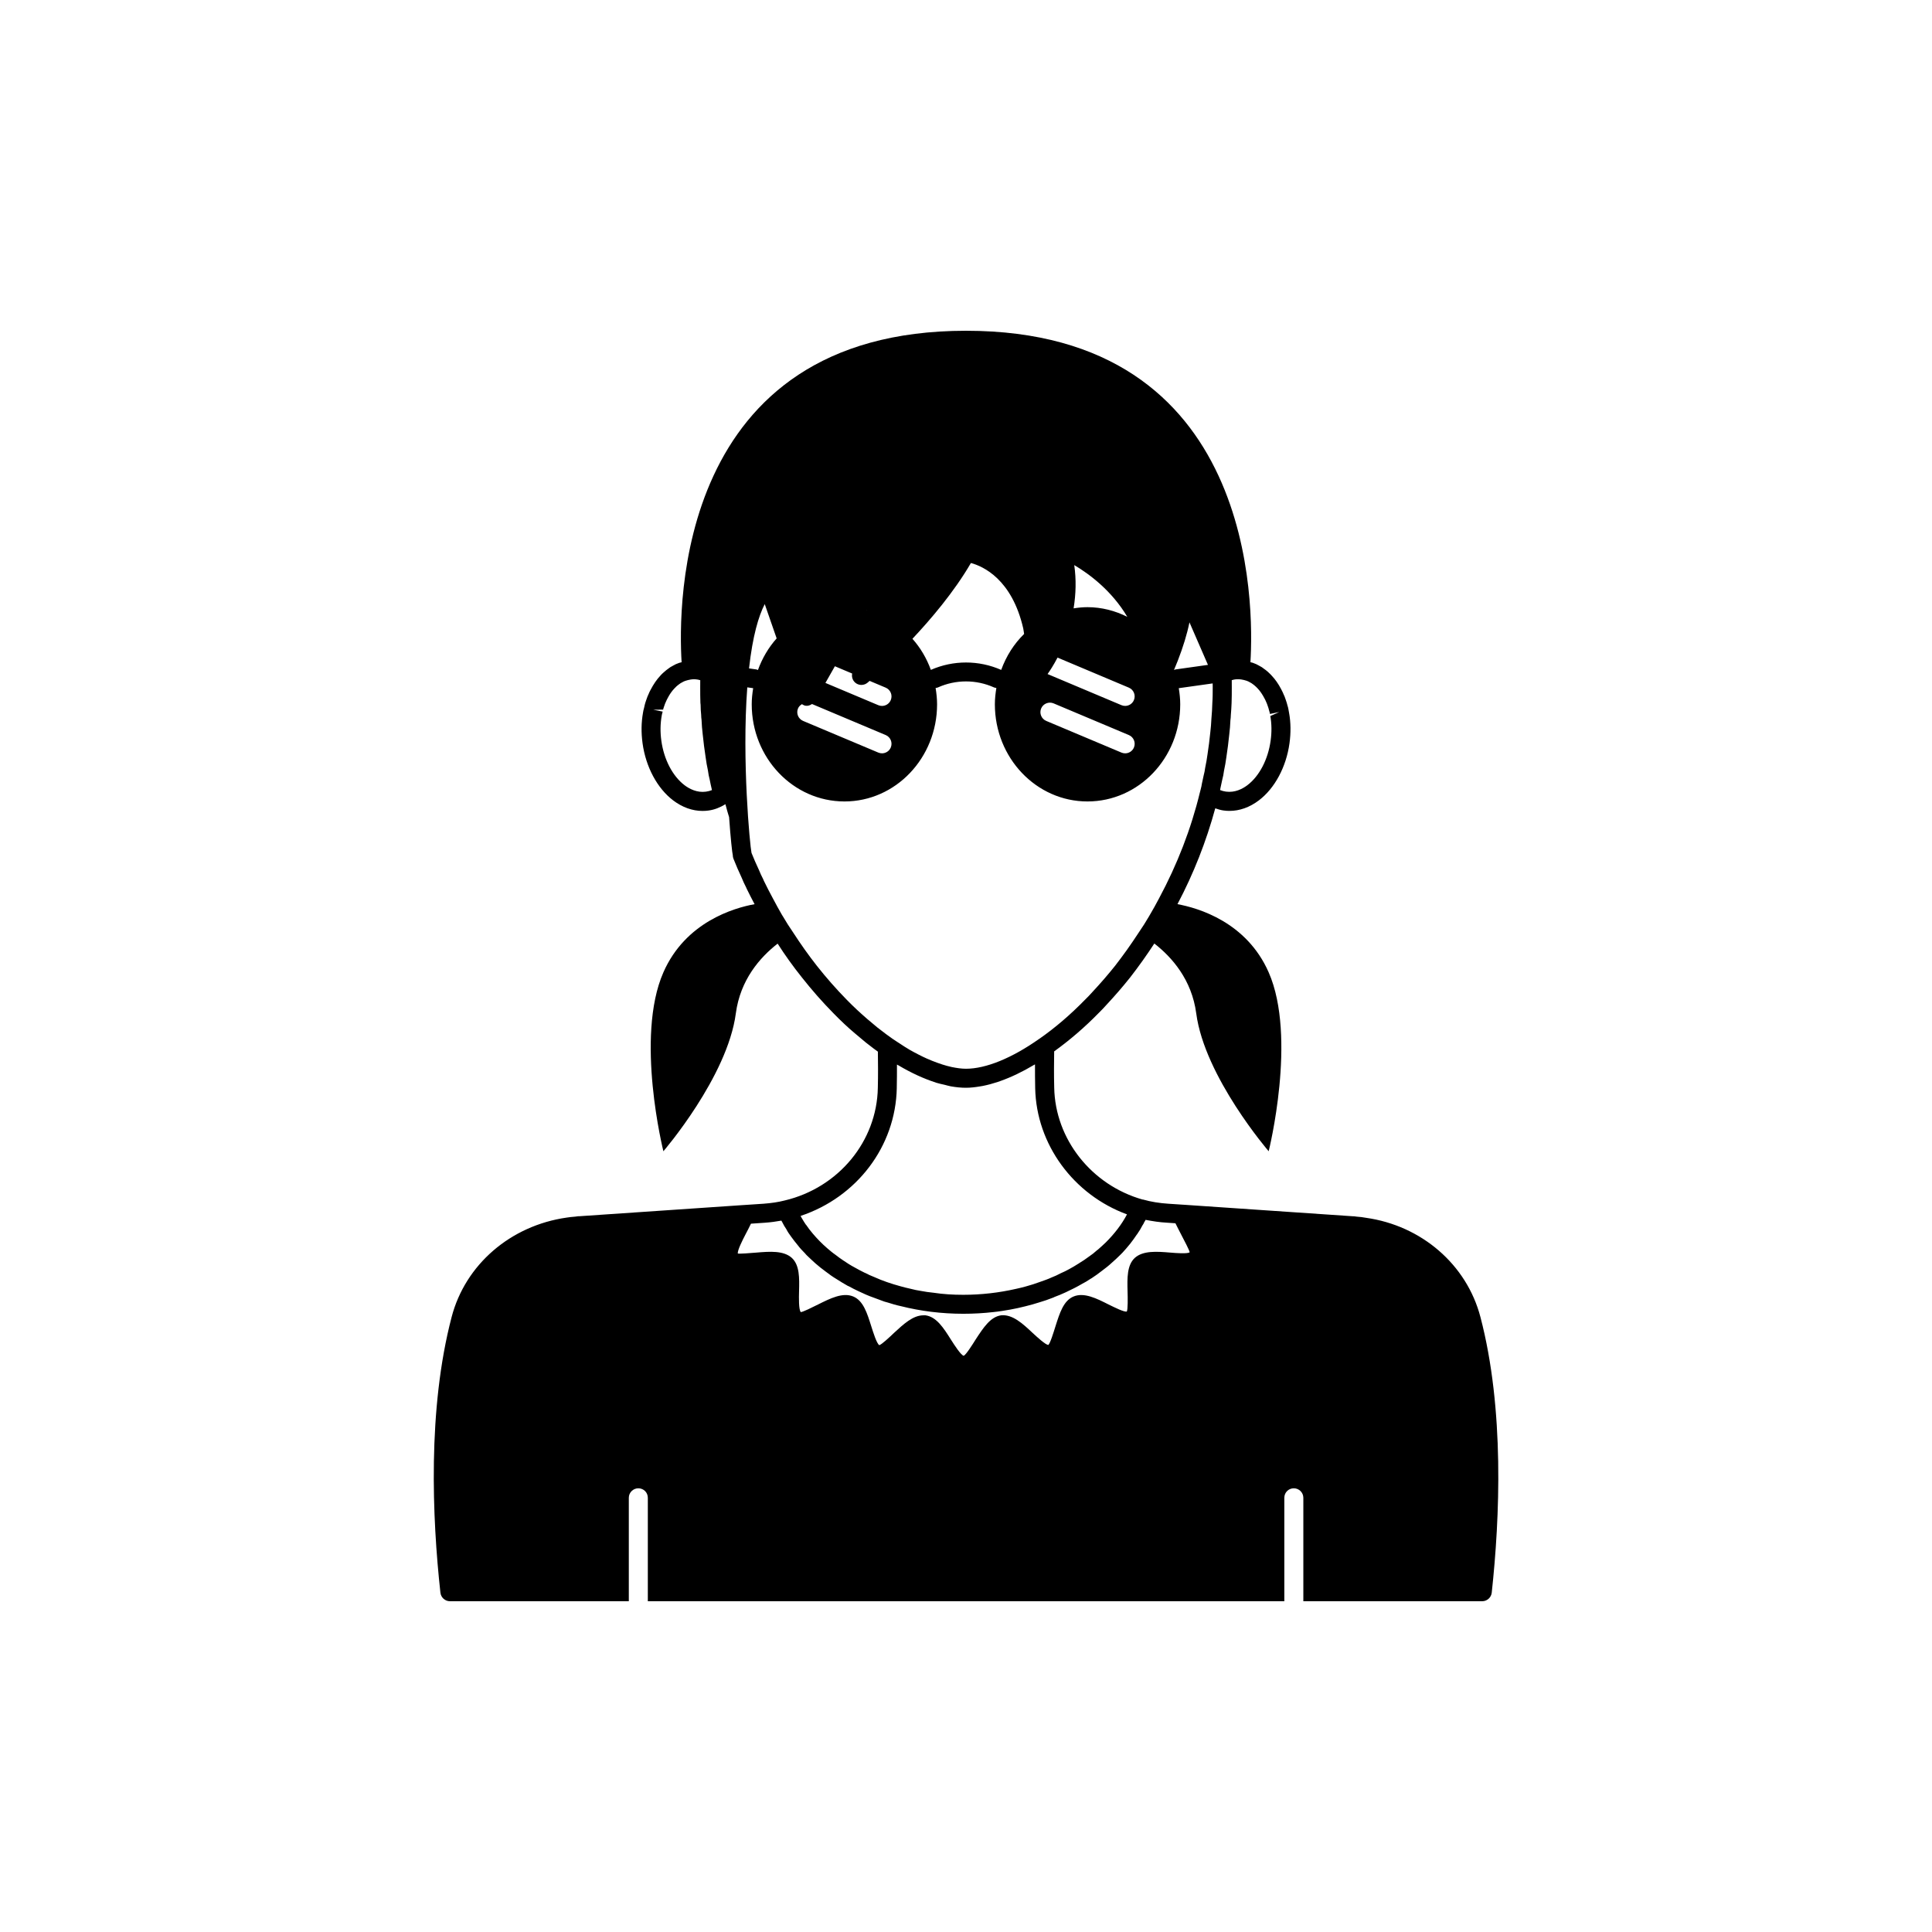 <?xml version="1.0" encoding="UTF-8"?>
<!-- Uploaded to: ICON Repo, www.svgrepo.com, Generator: ICON Repo Mixer Tools -->
<svg fill="#000000" width="800px" height="800px" version="1.1" viewBox="144 144 512 512" xmlns="http://www.w3.org/2000/svg">
 <path d="m536.33 493.03c-3.629-13.906-15.617-24.234-30.328-26.301-0.805-0.152-1.613-0.25-2.418-0.301l-0.754-0.102h-0.25l-45.09-3.074h-0.051l-3.828-0.254c-2.316-0.152-4.586-0.504-6.699-1.109l-0.109 0.004c-13.504-3.828-23.176-15.969-23.426-29.676-0.09-3.43-0.055-6.621-0.012-9.59 4.027-2.906 8-6.281 11.867-10.242 0.715-0.715 1.426-1.434 2.031-2.133 2.25-2.414 4.344-4.84 6.234-7.215 1.129-1.434 2.207-2.922 3.371-4.535 1.043-1.492 2.086-2.981 3.039-4.461 4.664 3.625 9.926 9.582 11.109 18.523 2.219 16.828 19.195 36.527 19.195 36.527s7.559-30.23 0-47.41c-5.848-13.332-18.66-17.059-24.172-18.07 4.293-8.129 7.621-16.605 10.016-25.398 0.707 0.242 1.422 0.469 2.164 0.57 0.535 0.078 1.074 0.113 1.609 0.113 2.688 0 5.344-0.945 7.769-2.777 4.231-3.199 7.269-8.867 8.133-15.16 0.383-2.789 0.344-5.508-0.098-7.949-0.035-0.293-0.09-0.566-0.207-1.152-0.027-0.203-0.16-0.711-0.234-0.902-0.102-0.469-0.246-0.895-0.473-1.559-0.188-0.574-0.383-1.082-0.535-1.359-0.148-0.391-0.328-0.746-0.68-1.434-0.715-1.363-1.559-2.57-2.41-3.465-0.242-0.289-0.512-0.551-1.121-1.121-0.375-0.316-0.754-0.629-0.914-0.715-0.406-0.34-0.895-0.656-1.242-0.812-0.547-0.336-1.164-0.625-1.844-0.855-0.188-0.062-0.406-0.09-0.598-0.145 0.906-14.727 1.637-87.836-75.375-87.836s-76.281 73.109-75.367 87.848c-0.199 0.059-0.406 0.082-0.605 0.148-0.676 0.227-1.293 0.516-1.625 0.734-0.559 0.277-1.047 0.59-1.234 0.766-0.379 0.25-0.758 0.562-1.477 1.199-0.262 0.25-0.535 0.508-0.668 0.68-0.957 1.012-1.805 2.223-2.676 3.898-0.191 0.371-0.371 0.727-0.414 0.883-0.254 0.512-0.449 1.02-0.711 1.805-0.156 0.453-0.297 0.879-0.379 1.258l-0.164 0.742c-0.125 0.441-0.242 0.895-0.281 1.262-0.461 2.582-0.5 5.301-0.117 8.09 0.863 6.293 3.902 11.961 8.133 15.16 2.426 1.832 5.086 2.777 7.766 2.777 0.531 0 1.066-0.035 1.598-0.109 1.594-0.215 3.074-0.82 4.465-1.672 0.148 0.543 0.281 1.102 0.441 1.641 0.156 0.598 0.359 1.188 0.531 1.773 0.395 5.68 0.832 9.535 0.98 10.113 0 0.316 0.059 0.629 0.176 0.922 0.676 1.711 1.402 3.375 2.129 4.922 0.367 0.895 0.789 1.84 1.258 2.738 0.035 0.102 0.078 0.195 0.113 0.273 0.68 1.402 1.379 2.758 2.098 4.109-5.516 1.012-18.32 4.742-24.164 18.07-7.559 17.18 0 47.41 0 47.41s16.977-19.699 19.195-36.527c1.18-8.918 6.418-14.871 11.078-18.496 1.906 2.984 4.07 6.008 6.441 8.973 2.606 3.305 5.41 6.492 8.336 9.465 1.977 2.031 3.906 3.836 5.723 5.359l2.832 2.375c0.098 0.078 0.555 0.445 0.66 0.512 0.016 0.016 0.035 0.023 0.051 0.039 0.055 0.043 0.109 0.078 0.16 0.121 0.789 0.645 1.578 1.207 2.363 1.781 0.043 2.953 0.074 6.102-0.012 9.57-0.25 14.207-10.43 26.5-24.688 29.875-1.762 0.453-3.629 0.707-5.543 0.855l-5.289 0.352h-0.051l-43.629 2.973h-0.25l-0.754 0.102c-0.805 0.051-1.613 0.152-2.266 0.254-14.863 2.117-26.852 12.445-30.48 26.348-6.398 24.434-5.141 53.254-2.973 73.051 0.152 1.309 1.258 2.266 2.519 2.266h47.41v-27.406c0-1.41 1.16-2.519 2.519-2.519 1.41 0 2.519 1.109 2.519 2.519v27.406h168.68v-27.406c0-1.41 1.109-2.519 2.519-2.519 1.359 0 2.519 1.109 2.519 2.519v27.406h47.41c1.258 0 2.367-0.957 2.519-2.266 2.144-19.793 3.402-48.613-2.996-73.047zm-68.875-140.29 0.43-2c0.23-0.867 0.402-1.73 0.48-2.434 0.266-1.227 0.48-2.457 0.633-3.629 0.309-2.008 0.566-4.016 0.766-6.016 0.16-1.277 0.266-2.609 0.309-3.797 0.062-0.484 0.113-0.965 0.102-1.199 0.004-0.031 0-0.062 0.004-0.094 0.102-1.07 0.152-2.144 0.203-3.234 0.055-1.395 0.055-2.836 0.055-4.277 0-0.605 0-1.199-0.008-1.812 0.062-0.016 0.129-0.027 0.191-0.047l0.41-0.109c0.641-0.129 1.387-0.098 1.895-0.031 0.508 0.078 0.98 0.195 1.441 0.348 0.301 0.102 0.574 0.227 0.996 0.477 0.266 0.133 0.402 0.234 0.68 0.445 0.227 0.152 0.453 0.344 0.832 0.691l0.441 0.449c0.641 0.68 1.219 1.508 1.867 2.762 0.102 0.195 0.203 0.379 0.383 0.82 0.148 0.297 0.254 0.594 0.453 1.188 0.094 0.27 0.184 0.523 0.293 0.992 0.047 0.195 0.102 0.41 0.176 0.629 0.031 0.156 0.059 0.316 0.066 0.344l2.465-0.516-2.367 1.062c0.367 2.059 0.395 4.254 0.082 6.519-0.684 4.996-2.992 9.414-6.176 11.824-1.266 0.953-3.258 2.012-5.652 1.691-0.547-0.074-1.07-0.211-1.57-0.414 0.055-0.266 0.105-0.539 0.121-0.633zm-136.38 1.059c-2.348 0.32-4.367-0.734-5.637-1.691-3.184-2.41-5.492-6.828-6.176-11.824-0.312-2.266-0.281-4.461 0.102-6.656 0.031-0.238 0.098-0.449 0.25-1.047l-2.469-0.5 2.586-0.023c0.062-0.281 0.152-0.535 0.336-1.066 0.109-0.332 0.215-0.629 0.469-1.16 0.078-0.207 0.18-0.391 0.434-0.883 0.496-0.953 1.074-1.785 1.715-2.461 0.035-0.035 0.566-0.566 0.602-0.609 0.223-0.188 0.449-0.383 0.895-0.699 0.059-0.047 0.195-0.148 0.672-0.395 0.211-0.133 0.48-0.254 0.777-0.355 0.469-0.156 0.941-0.273 1.387-0.344 0.297-0.039 0.59-0.082 0.887-0.082 0.328 0 0.691 0.035 1.09 0.109l0.387 0.098c0.062 0.016 0.129 0.031 0.191 0.047-0.008 0.598-0.008 1.199-0.008 1.812 0 1.441 0 2.883 0.051 4.184 0 0.164 0.016 0.332 0.051 0.496 0.012 0.965 0.062 1.941 0.148 2.68 0 0.484 0.051 0.965 0.102 1.312 0.055 1.328 0.16 2.66 0.312 3.879 0.207 2.059 0.465 4.066 0.766 6.023 0.16 1.227 0.375 2.457 0.602 3.457 0.117 0.922 0.289 1.789 0.48 2.5 0.184 0.922 0.367 1.805 0.602 2.781-0.508 0.199-1.039 0.34-1.602 0.418zm125.02-34.629c1.445-3.703 2.488-7.121 3.125-10.242l4.902 11.27-8.559 1.203c-0.148 0.02-0.27 0.098-0.406 0.145-0.004-0.016-0.012-0.031-0.016-0.047 0.312-0.738 0.633-1.504 0.953-2.328zm-27.406-25.418c4.039 2.394 9.965 6.812 14.062 13.719-3.203-1.613-6.777-2.566-10.566-2.566-1.25 0-2.469 0.125-3.668 0.316 0.617-3.801 0.719-7.637 0.172-11.469zm-4.43 24.516 18.898 7.961c1.285 0.543 1.883 2.016 1.344 3.301-0.406 0.965-1.34 1.543-2.32 1.543-0.328 0-0.66-0.062-0.977-0.195l-19.586-8.25c0.648-0.906 1.598-2.371 2.641-4.359zm-4.34 13.477c0.543-1.285 2.027-1.875 3.301-1.344l19.941 8.395c1.285 0.543 1.883 2.016 1.344 3.301-0.406 0.965-1.34 1.543-2.32 1.543-0.328 0-0.66-0.062-0.977-0.195l-19.941-8.395c-1.289-0.547-1.887-2.019-1.348-3.305zm-34.012-18.57c4.629-4.918 10.914-12.25 15.398-19.977 3.266 0.887 10.871 4.316 13.863 17.332 0.102 0.461 0.145 0.996 0.234 1.473-2.672 2.609-4.742 5.852-6.07 9.527-5.945-2.617-12.699-2.617-18.645-0.008-1.117-3.082-2.777-5.871-4.879-8.238 0.027-0.035 0.059-0.07 0.098-0.109zm-12.125-7.602-0.023 0.105c-0.012-0.004-0.02-0.008-0.031-0.012zm-8.527 14.988 4.578 1.93c-0.211 1.035 0.227 2.098 1.137 2.652 0.922 0.566 2.113 0.469 2.945-0.23 0.035-0.031 0.254-0.219 0.543-0.473l4.262 1.793c1.285 0.543 1.883 2.016 1.344 3.301-0.406 0.965-1.34 1.543-2.32 1.543-0.328 0-0.66-0.062-0.977-0.195l-14.02-5.902zm-9.773 11.184c0.215-0.508 0.598-0.867 1.035-1.133 0.328 0.207 0.676 0.391 1.078 0.426 0.582 0.059 1.121-0.148 1.594-0.469l19.531 8.223c1.285 0.543 1.883 2.016 1.344 3.301-0.406 0.965-1.34 1.543-2.32 1.543-0.328 0-0.66-0.062-0.977-0.195l-19.941-8.395c-1.285-0.543-1.883-2.016-1.344-3.301zm-8.816-27.652 3.156 9.086c-2.144 2.402-3.82 5.242-4.957 8.379-0.148-0.051-0.281-0.133-0.445-0.156l-1.918-0.27c0.969-8.672 2.551-13.922 4.164-17.039zm29.949 112.28-2.785-2.336c-1.812-1.566-3.621-3.231-5.394-5.051-2.801-2.856-5.488-5.902-7.988-9.078-2.156-2.746-4.242-5.676-6.242-8.773-0.973-1.406-1.895-2.859-2.703-4.25-0.062-0.129-0.184-0.316-0.27-0.43-0.828-1.41-1.605-2.867-2.434-4.422-0.785-1.426-1.523-2.898-2.371-4.617-0.047-0.152-0.105-0.297-0.184-0.441-0.414-0.781-0.781-1.609-1.152-2.508-0.688-1.465-1.332-2.93-1.93-4.434-0.004-0.012-0.004-0.02-0.008-0.031-0.406-1.895-2.578-24.41-1.117-43.848l1.562 0.219c-0.227 1.402-0.383 2.82-0.383 4.273 0 14.207 10.984 25.746 24.586 25.746 13.551 0 24.535-11.539 24.535-25.746 0-1.469-0.16-2.906-0.391-4.324 0.199-0.035 0.398-0.051 0.594-0.137 4.738-2.141 10.176-2.141 14.914 0 0.195 0.086 0.395 0.094 0.594 0.129-0.23 1.418-0.395 2.859-0.395 4.332 0 14.207 10.984 25.746 24.535 25.746 13.602 0 24.586-11.539 24.586-25.746 0-1.453-0.156-2.875-0.383-4.273l8.98-1.262c0 0.316 0.012 0.629 0.012 0.953 0 1.398 0.004 2.75-0.098 4.195-0.051 1.398-0.098 2.75-0.25 4.262-0.051 1.191-0.145 2.379-0.293 3.582-0.195 1.969-0.445 3.894-0.746 5.863-0.145 1.094-0.336 2.184-0.609 3.492-0.086 0.691-0.215 1.336-0.414 2.098l-0.457 2.117c-0.008 0.031-0.086 0.477-0.137 0.762-0.094 0.301-0.172 0.648-0.266 1.074-0.012 0.043-0.129 0.48-0.137 0.523-2.328 9.594-5.965 19.02-10.84 28.09-0.781 1.461-1.559 2.922-2.594 4.648-0.871 1.504-1.793 2.957-2.809 4.43-0.973 1.504-1.988 2.961-3.047 4.477-1.039 1.434-2.078 2.867-3.152 4.238-1.801 2.262-3.809 4.586-6.031 6.973-0.59 0.68-1.219 1.312-1.965 2.055-3.902 4-7.977 7.481-12.117 10.363-0.012 0.008-0.023 0.004-0.035 0.012-7.203 5.086-14.105 7.91-19.395 7.91-1.176 0-2.457-0.188-3.781-0.457-0.426-0.086-0.859-0.207-1.297-0.32-0.766-0.199-1.562-0.473-2.363-0.754-0.996-0.355-2-0.75-3.027-1.211-0.699-0.316-1.406-0.656-2.121-1.027-0.777-0.402-1.555-0.805-2.32-1.246-0.938-0.547-1.895-1.172-2.852-1.809-0.551-0.367-1.121-0.699-1.66-1.09-1.121-0.781-2.242-1.609-3.519-2.613-0.203-0.168-0.414-0.34-0.438-0.34-0.004 0-0.004 0.008 0 0.012zm5.039 15.941c0.051-2.117 0.051-4.231 0.051-6.195 0.113 0.066 0.223 0.113 0.332 0.18 0.051 0.031 0.102 0.055 0.152 0.082 3.371 1.988 6.617 3.477 9.691 4.461 0.078 0.027 0.16 0.07 0.238 0.094 0.738 0.238 1.445 0.359 2.168 0.535 0.562 0.133 1.141 0.32 1.688 0.418 1.383 0.242 2.727 0.379 4.019 0.379 1.188 0 2.441-0.145 3.731-0.363 0.246-0.043 0.484-0.074 0.734-0.125 1.246-0.246 2.527-0.586 3.844-1.016 0.273-0.09 0.555-0.195 0.832-0.293 2.836-1.004 5.809-2.426 8.84-4.234 0.105-0.062 0.203-0.105 0.309-0.168 0 2.016 0 4.133 0.051 6.297 0.301 14.914 10.176 28.262 24.332 33.453-1.41 2.672-3.324 5.141-5.594 7.406-0.605 0.555-1.211 1.16-1.863 1.711-0.152 0.152-0.352 0.301-0.504 0.402-0.656 0.605-1.359 1.16-2.117 1.664-0.855 0.656-1.711 1.211-2.621 1.762-0.051 0.051-0.102 0.102-0.152 0.102-0.805 0.504-1.613 1.008-2.469 1.461-0.707 0.402-1.461 0.754-2.266 1.109-0.754 0.406-1.609 0.809-2.414 1.109-0.957 0.453-2.016 0.805-3.023 1.16-1.211 0.453-2.469 0.855-3.777 1.211-0.855 0.25-1.762 0.453-2.672 0.656-4.434 1.008-9.117 1.562-13.906 1.562-2.719 0-5.34-0.152-7.961-0.555-1.059-0.102-2.117-0.25-3.176-0.453-1.008-0.152-1.965-0.352-2.922-0.605-0.906-0.203-1.762-0.402-2.621-0.656-2.418-0.656-4.785-1.461-7.004-2.469-0.801-0.305-1.559-0.656-2.312-1.059h-0.051c-0.957-0.453-1.863-0.957-2.769-1.461-1.059-0.555-2.066-1.211-3.023-1.863-0.707-0.453-1.359-0.957-2.016-1.461-0.805-0.555-1.512-1.16-2.215-1.762-1.41-1.211-2.672-2.519-3.828-3.879-0.656-0.754-1.211-1.512-1.762-2.316-0.051 0-0.051-0.051-0.102-0.102-0.301-0.453-0.605-0.906-0.855-1.359-0.203-0.301-0.352-0.605-0.504-0.906 14.859-4.945 25.188-18.395 25.488-33.914zm72.449 43.633c-3.527-0.301-7.203-0.555-9.371 1.41-2.066 1.914-2.016 5.289-1.914 8.918 0.051 1.664 0.102 4.785-0.203 5.289-0.707 0.203-3.273-1.109-4.836-1.863-3.176-1.613-6.5-3.273-9.27-2.117-2.672 1.109-3.676 4.383-4.785 7.859-0.504 1.613-1.41 4.586-1.914 4.988-0.805-0.102-2.871-2.016-4.133-3.172-2.621-2.469-5.34-4.988-8.363-4.688-2.871 0.402-4.734 3.324-6.75 6.398-0.91 1.461-2.57 4.078-3.176 4.332-0.805-0.25-2.469-2.871-3.375-4.281-1.965-3.125-3.828-6.047-6.75-6.449h-0.555c-2.769 0-5.289 2.367-7.758 4.637-1.258 1.211-3.324 3.125-3.93 3.273-0.707-0.453-1.613-3.426-2.117-4.988-1.109-3.527-2.117-6.801-4.785-7.91-2.769-1.16-6.098 0.504-9.32 2.117-1.512 0.754-4.031 2.016-4.586 2.016-0.555-0.656-0.504-3.777-0.453-5.492 0.102-3.578 0.152-6.953-1.914-8.867-2.168-1.965-5.793-1.715-9.371-1.41-1.664 0.148-4.484 0.352-4.938 0.25-0.152-0.805 1.258-3.578 2.016-5.039 0.504-0.957 1.008-1.914 1.461-2.871l3.727-0.254c1.461-0.102 2.922-0.301 4.332-0.555 0.102 0.152 0.152 0.301 0.254 0.453 0.301 0.605 0.656 1.258 1.059 1.812 0.352 0.707 0.805 1.359 1.258 1.965 0.555 0.754 1.109 1.512 1.715 2.215 0.605 0.805 1.309 1.562 2.016 2.266 0.152 0.203 0.301 0.352 0.504 0.555 0.707 0.707 1.461 1.359 2.215 2.066 0.855 0.754 1.762 1.461 2.719 2.168 0.906 0.711 1.914 1.418 2.922 2.019 0.957 0.605 1.914 1.211 2.922 1.762 0.102 0.051 0.203 0.102 0.352 0.152 0.805 0.453 1.613 0.855 2.469 1.258 1.359 0.656 2.719 1.258 4.18 1.762 0.555 0.203 1.16 0.453 1.762 0.656 0.605 0.25 1.211 0.453 1.863 0.605 1.109 0.352 2.266 0.707 3.477 0.957 5.188 1.309 10.781 2.016 16.523 2.016 2.723 0 5.391-0.152 8.012-0.453 1.512-0.152 2.973-0.402 4.434-0.656 1.309-0.25 2.621-0.504 3.93-0.855 1.258-0.301 2.519-0.656 3.777-1.059 1.211-0.352 2.367-0.754 3.527-1.211 0.152-0.051 0.301-0.102 0.453-0.203 1.008-0.352 2.016-0.805 3.023-1.258 1.512-0.707 3.023-1.461 4.383-2.266 0.707-0.352 1.359-0.754 1.965-1.16 0.203-0.102 0.352-0.254 0.504-0.301 0.957-0.605 1.812-1.258 2.672-1.914 0.957-0.707 1.863-1.41 2.719-2.215 0.754-0.656 1.512-1.359 2.215-2.066l0.555-0.555c0.656-0.707 1.309-1.461 1.914-2.215l0.051-0.051c0.656-0.855 1.309-1.711 1.863-2.57 0.102-0.102 0.152-0.152 0.152-0.203 0.504-0.707 0.957-1.461 1.309-2.168 0.203-0.301 0.402-0.605 0.504-0.906 0.152-0.203 0.25-0.402 0.352-0.605 1.863 0.352 3.727 0.656 5.691 0.754l2.215 0.152c0.453 0.957 1.008 1.965 1.512 2.973 0.754 1.461 2.215 4.184 2.266 4.734-0.691 0.41-3.512 0.207-5.172 0.059z"/>
</svg>